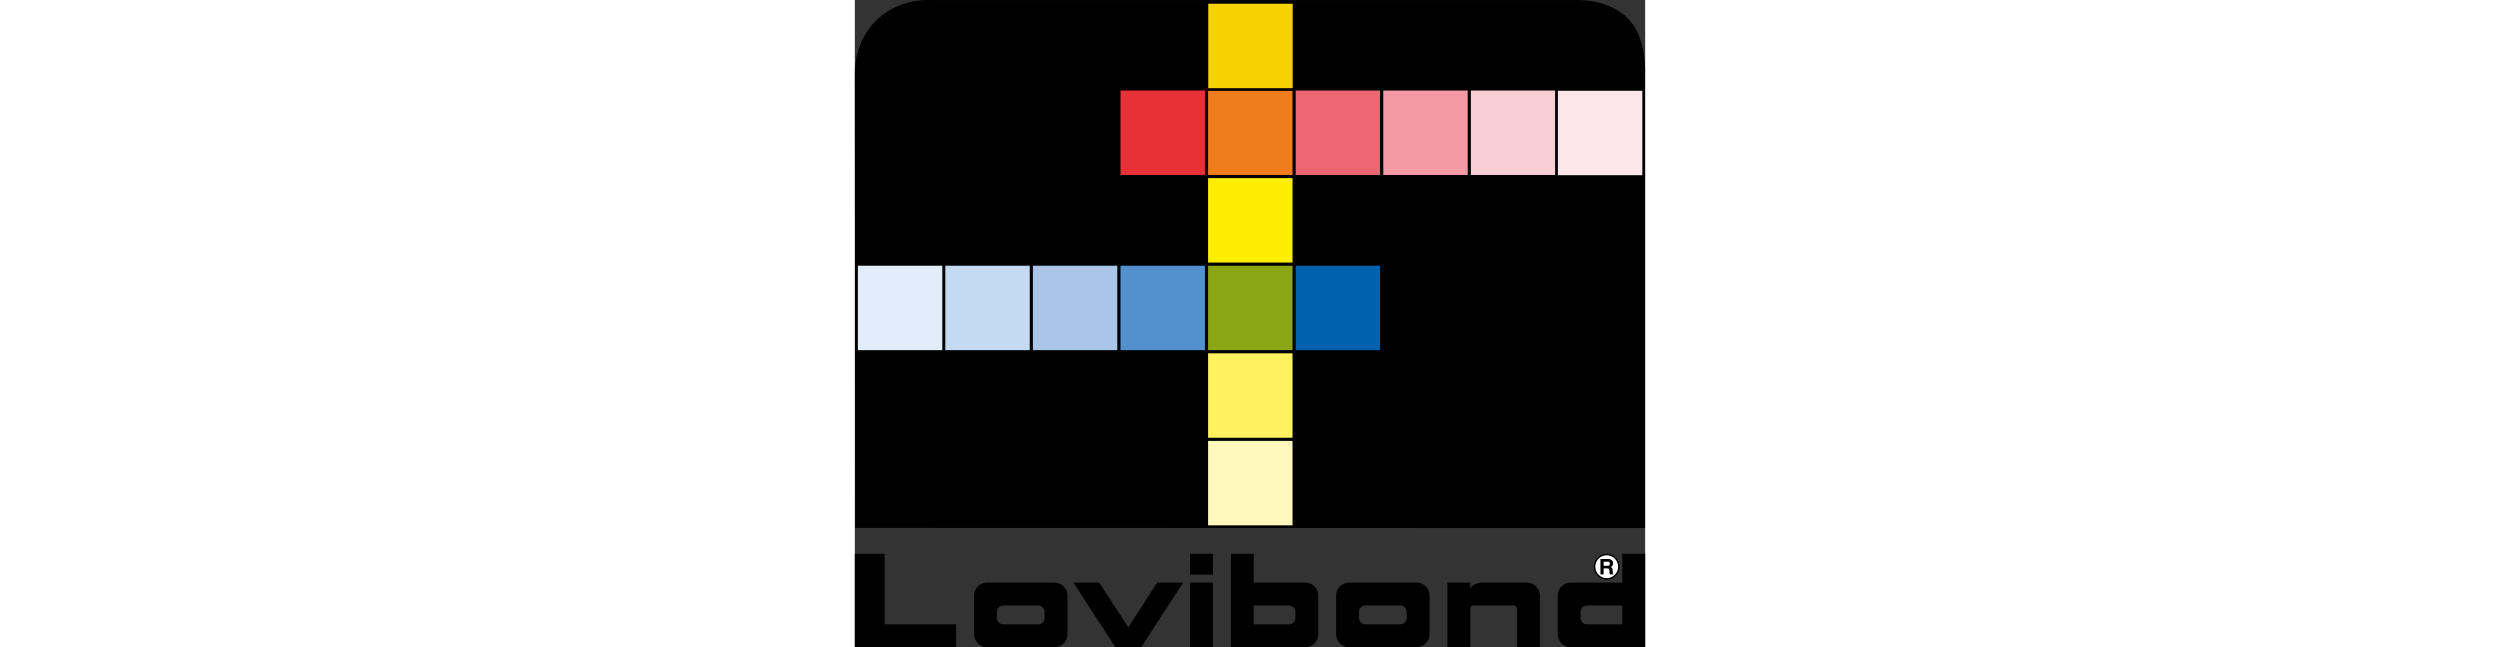 <svg version="1.1" xmlns="http://www.w3.org/2000/svg" xmlns:xlink="http://www.w3.org/1999/xlink" x="0px" y="0px" height="80px" viewBox="0 0 309.024 253.062" enable-background="new 0 0 309.024 253.062" xml:space="preserve"><rect x="0" y="0" width="309.024" height="253.062" fill="#333333" stroke="none"/><g><defs><rect id="SVGID_1_" x="-151.37" y="-239.093" width="612" height="792"></rect></defs> <clipPath id="SVGID_2_"><use xlink:href="#SVGID_1_" overflow="visible"></use></clipPath> <path clip-path="url(#SVGID_2_)" d="M0.13,206.407L0.005,28.49c0,0-0.473-10.854,7.312-19.416c9.188-10.104,22-9.042,22-9.042
		h252.667c0,0,14.834-0.75,22.146,9.375c5.66,7.838,4.854,20.083,4.854,20.083v177.001L0.13,206.407z"></path> <rect x="34.873" y="103.399" clip-path="url(#SVGID_2_)" fill="#C4D9F2" width="34.016" height="34.016"></rect> <rect x="34.873" y="103.399" clip-path="url(#SVGID_2_)" fill="none" stroke="#000000" width="34.016" height="34.016"></rect> <rect x="69.123" y="103.399" clip-path="url(#SVGID_2_)" fill="#A9C6E9" width="34.016" height="34.016"></rect> <rect x="69.123" y="103.399" clip-path="url(#SVGID_2_)" fill="none" stroke="#000000" width="34.016" height="34.016"></rect> <rect x="103.373" y="103.399" clip-path="url(#SVGID_2_)" fill="#5291CE" width="34.016" height="34.016"></rect> <rect x="103.373" y="103.399" clip-path="url(#SVGID_2_)" fill="none" stroke="#000000" width="34.016" height="34.016"></rect> <rect x="137.623" y="103.399" clip-path="url(#SVGID_2_)" fill="#8BA612" width="34.016" height="34.016"></rect> <rect x="137.623" y="103.399" clip-path="url(#SVGID_2_)" fill="none" stroke="#000000" width="34.016" height="34.016"></rect> <rect x="171.873" y="103.399" clip-path="url(#SVGID_2_)" fill="#0062AE" width="34.016" height="34.016"></rect> <rect x="171.873" y="103.399" clip-path="url(#SVGID_2_)" fill="none" stroke="#000000" width="34.016" height="34.016"></rect> <rect x="137.623" y="69.149" clip-path="url(#SVGID_2_)" fill="#FFED00" width="34.016" height="34.016"></rect> <rect x="137.623" y="69.149" clip-path="url(#SVGID_2_)" fill="none" stroke="#000000" width="34.016" height="34.016"></rect> <rect x="137.623" y="34.899" clip-path="url(#SVGID_2_)" fill="#F07D1B" width="34.016" height="34.016"></rect> <rect x="137.623" y="34.899" clip-path="url(#SVGID_2_)" fill="none" stroke="#000000" width="34.016" height="34.016"></rect> <rect x="137.686" y="0.962" clip-path="url(#SVGID_2_)" fill="#F6D200" width="34.016" height="34.016"></rect> <rect x="137.686" y="0.962" clip-path="url(#SVGID_2_)" fill="none" stroke="#000000" width="34.016" height="34.016"></rect> <rect x="103.373" y="34.899" clip-path="url(#SVGID_2_)" fill="#E73137" width="34.016" height="34.016"></rect> <rect x="103.373" y="34.899" clip-path="url(#SVGID_2_)" fill="none" stroke="#000000" width="34.016" height="34.016"></rect> <rect x="171.873" y="34.899" clip-path="url(#SVGID_2_)" fill="#EC6771" width="34.016" height="34.016"></rect> <rect x="171.873" y="34.899" clip-path="url(#SVGID_2_)" fill="none" stroke="#000000" width="34.016" height="34.016"></rect> <rect x="206.123" y="34.899" clip-path="url(#SVGID_2_)" fill="#F39AA4" width="34.016" height="34.016"></rect> <rect x="206.123" y="34.899" clip-path="url(#SVGID_2_)" fill="none" stroke="#000000" width="34.016" height="34.016"></rect> <rect x="240.373" y="34.899" clip-path="url(#SVGID_2_)" fill="#F9CED5" width="34.016" height="34.016"></rect> <rect x="240.373" y="34.899" clip-path="url(#SVGID_2_)" fill="none" stroke="#000000" width="34.016" height="34.016"></rect> <rect x="274.404" y="34.993" clip-path="url(#SVGID_2_)" fill="#FCE6EB" width="34.016" height="34.016"></rect> <rect x="274.404" y="34.993" clip-path="url(#SVGID_2_)" fill="none" stroke="#000000" width="34.016" height="34.016"></rect> <rect x="137.623" y="137.649" clip-path="url(#SVGID_2_)" fill="#FFF15F" width="34.016" height="34.016"></rect> <rect x="137.623" y="137.649" clip-path="url(#SVGID_2_)" fill="none" stroke="#000000" width="34.016" height="34.016"></rect> <rect x="137.623" y="171.899" clip-path="url(#SVGID_2_)" fill="#FFF8BD" width="34.016" height="34.016"></rect> <rect x="137.623" y="171.899" clip-path="url(#SVGID_2_)" fill="none" stroke="#000000" width="34.016" height="34.016"></rect> <rect x="0.686" y="103.399" clip-path="url(#SVGID_2_)" fill-rule="evenodd" clip-rule="evenodd" fill="#E1EDFA" width="34.016" height="34.016"></rect> <rect x="0.686" y="103.399" clip-path="url(#SVGID_2_)" fill-rule="evenodd" clip-rule="evenodd" fill="#E1EDFA" width="34.016" height="34.016"></rect> <rect x="0.686" y="103.399" clip-path="url(#SVGID_2_)" fill="none" stroke="#000000" width="34.016" height="34.016"></rect> <rect x="131.089" y="227.809" clip-path="url(#SVGID_2_)" width="8.936" height="25.253"></rect> <rect x="131.089" y="216.541" clip-path="url(#SVGID_2_)" width="8.936" height="8.159"></rect> <polygon clip-path="url(#SVGID_2_)" points="39.627,244.125 11.655,244.125 11.655,216.541 0,216.541 0,244.125 0,253.062
		39.627,253.062 	"></polygon> <path clip-path="url(#SVGID_2_)" d="M267.843,253.061v-20.202c0-2.789-2.262-5.051-5.052-5.051h-17.862
		c-1.809,0-3.39,0.953-4.281,2.381v-2.381h-8.936v25.253h8.936v-15.054c0-0.698,0.565-1.264,1.262-1.264h15.735
		c0.697,0,1.262,0.565,1.262,1.264v15.054H267.843z"></path> <path clip-path="url(#SVGID_2_)" d="M172.271,241.601c0,1.394-1.13,2.524-2.525,2.524h-13.792v-7.382h13.792
		c1.396,0,2.525,1.131,2.525,2.526V241.601z M181.207,248.01v-15.15c0-2.79-2.261-5.051-5.05-5.051h-20.203v-11.268h-8.935v36.52
		h29.138C178.946,253.061,181.207,250.799,181.207,248.01"></path> <path clip-path="url(#SVGID_2_)" d="M300.088,244.125h-13.792c-1.394,0-2.525-1.13-2.525-2.525v-2.331
		c0-1.395,1.132-2.525,2.525-2.525h13.792V244.125z M309.024,253.061v-36.519h-8.936v11.266h-20.202c-2.789,0-5.05,2.262-5.05,5.051
		v15.152c0,2.789,2.261,5.05,5.05,5.05H309.024z"></path> <path clip-path="url(#SVGID_2_)" d="M74.204,241.601c0,1.394-1.13,2.524-2.525,2.524H58.082c-1.395,0-2.526-1.131-2.526-2.524
		v-2.331c0-1.396,1.131-2.526,2.526-2.526h13.597c1.395,0,2.525,1.131,2.525,2.526V241.601z M83.14,248.01v-15.15
		c0-2.79-2.261-5.051-5.05-5.051H51.67c-2.789,0-5.05,2.261-5.05,5.051v15.15c0,2.789,2.261,5.051,5.05,5.051h26.419
		C80.878,253.061,83.14,250.799,83.14,248.01"></path> <path clip-path="url(#SVGID_2_)" d="M215.783,241.601c0,1.394-1.13,2.524-2.524,2.524h-13.598c-1.395,0-2.525-1.131-2.525-2.524
		v-2.331c0-1.396,1.131-2.526,2.525-2.526h13.598c1.395,0,2.524,1.131,2.524,2.526V241.601z M224.719,248.01v-15.15
		c0-2.79-2.262-5.051-5.05-5.051h-26.42c-2.789,0-5.05,2.261-5.05,5.051v15.15c0,2.789,2.261,5.051,5.05,5.051h26.42
		C222.458,253.061,224.719,250.799,224.719,248.01"></path> <path clip-path="url(#SVGID_2_)" d="M293.99,226.643c2.789,0,5.05-2.261,5.05-5.05c0-2.79-2.261-5.052-5.05-5.052
		s-5.05,2.262-5.05,5.052C288.94,224.382,291.201,226.643,293.99,226.643"></path> <path clip-path="url(#SVGID_2_)" fill="#FFFFFF" d="M293.99,226.06c2.468,0,4.468-2,4.468-4.468c0-2.467-2-4.468-4.468-4.468
		s-4.468,2.001-4.468,4.468C289.522,224.06,291.522,226.06,293.99,226.06"></path> <path clip-path="url(#SVGID_2_)" d="M294.257,221.23c0.656,0,0.974-0.227,0.974-0.823c0-0.319-0.142-0.79-0.882-0.79h-1.57v1.613
		H294.257z M291.542,218.573h3.051c1.605,0,1.9,1.186,1.9,1.707c0,0.664-0.337,1.236-0.936,1.438
		c0.497,0.218,0.768,0.404,0.768,1.53c0,0.883,0,1.102,0.267,1.202v0.158h-1.395c-0.083-0.284-0.135-0.596-0.135-1.219
		c0-0.823-0.05-1.142-0.981-1.142h-1.303v2.36h-1.236V218.573z"></path> <polygon clip-path="url(#SVGID_2_)" points="128.37,227.808 118.269,227.808 106.92,245.283 95.571,227.808 85.47,227.808
		101.87,253.062 111.971,253.062 	"></polygon></g></svg>